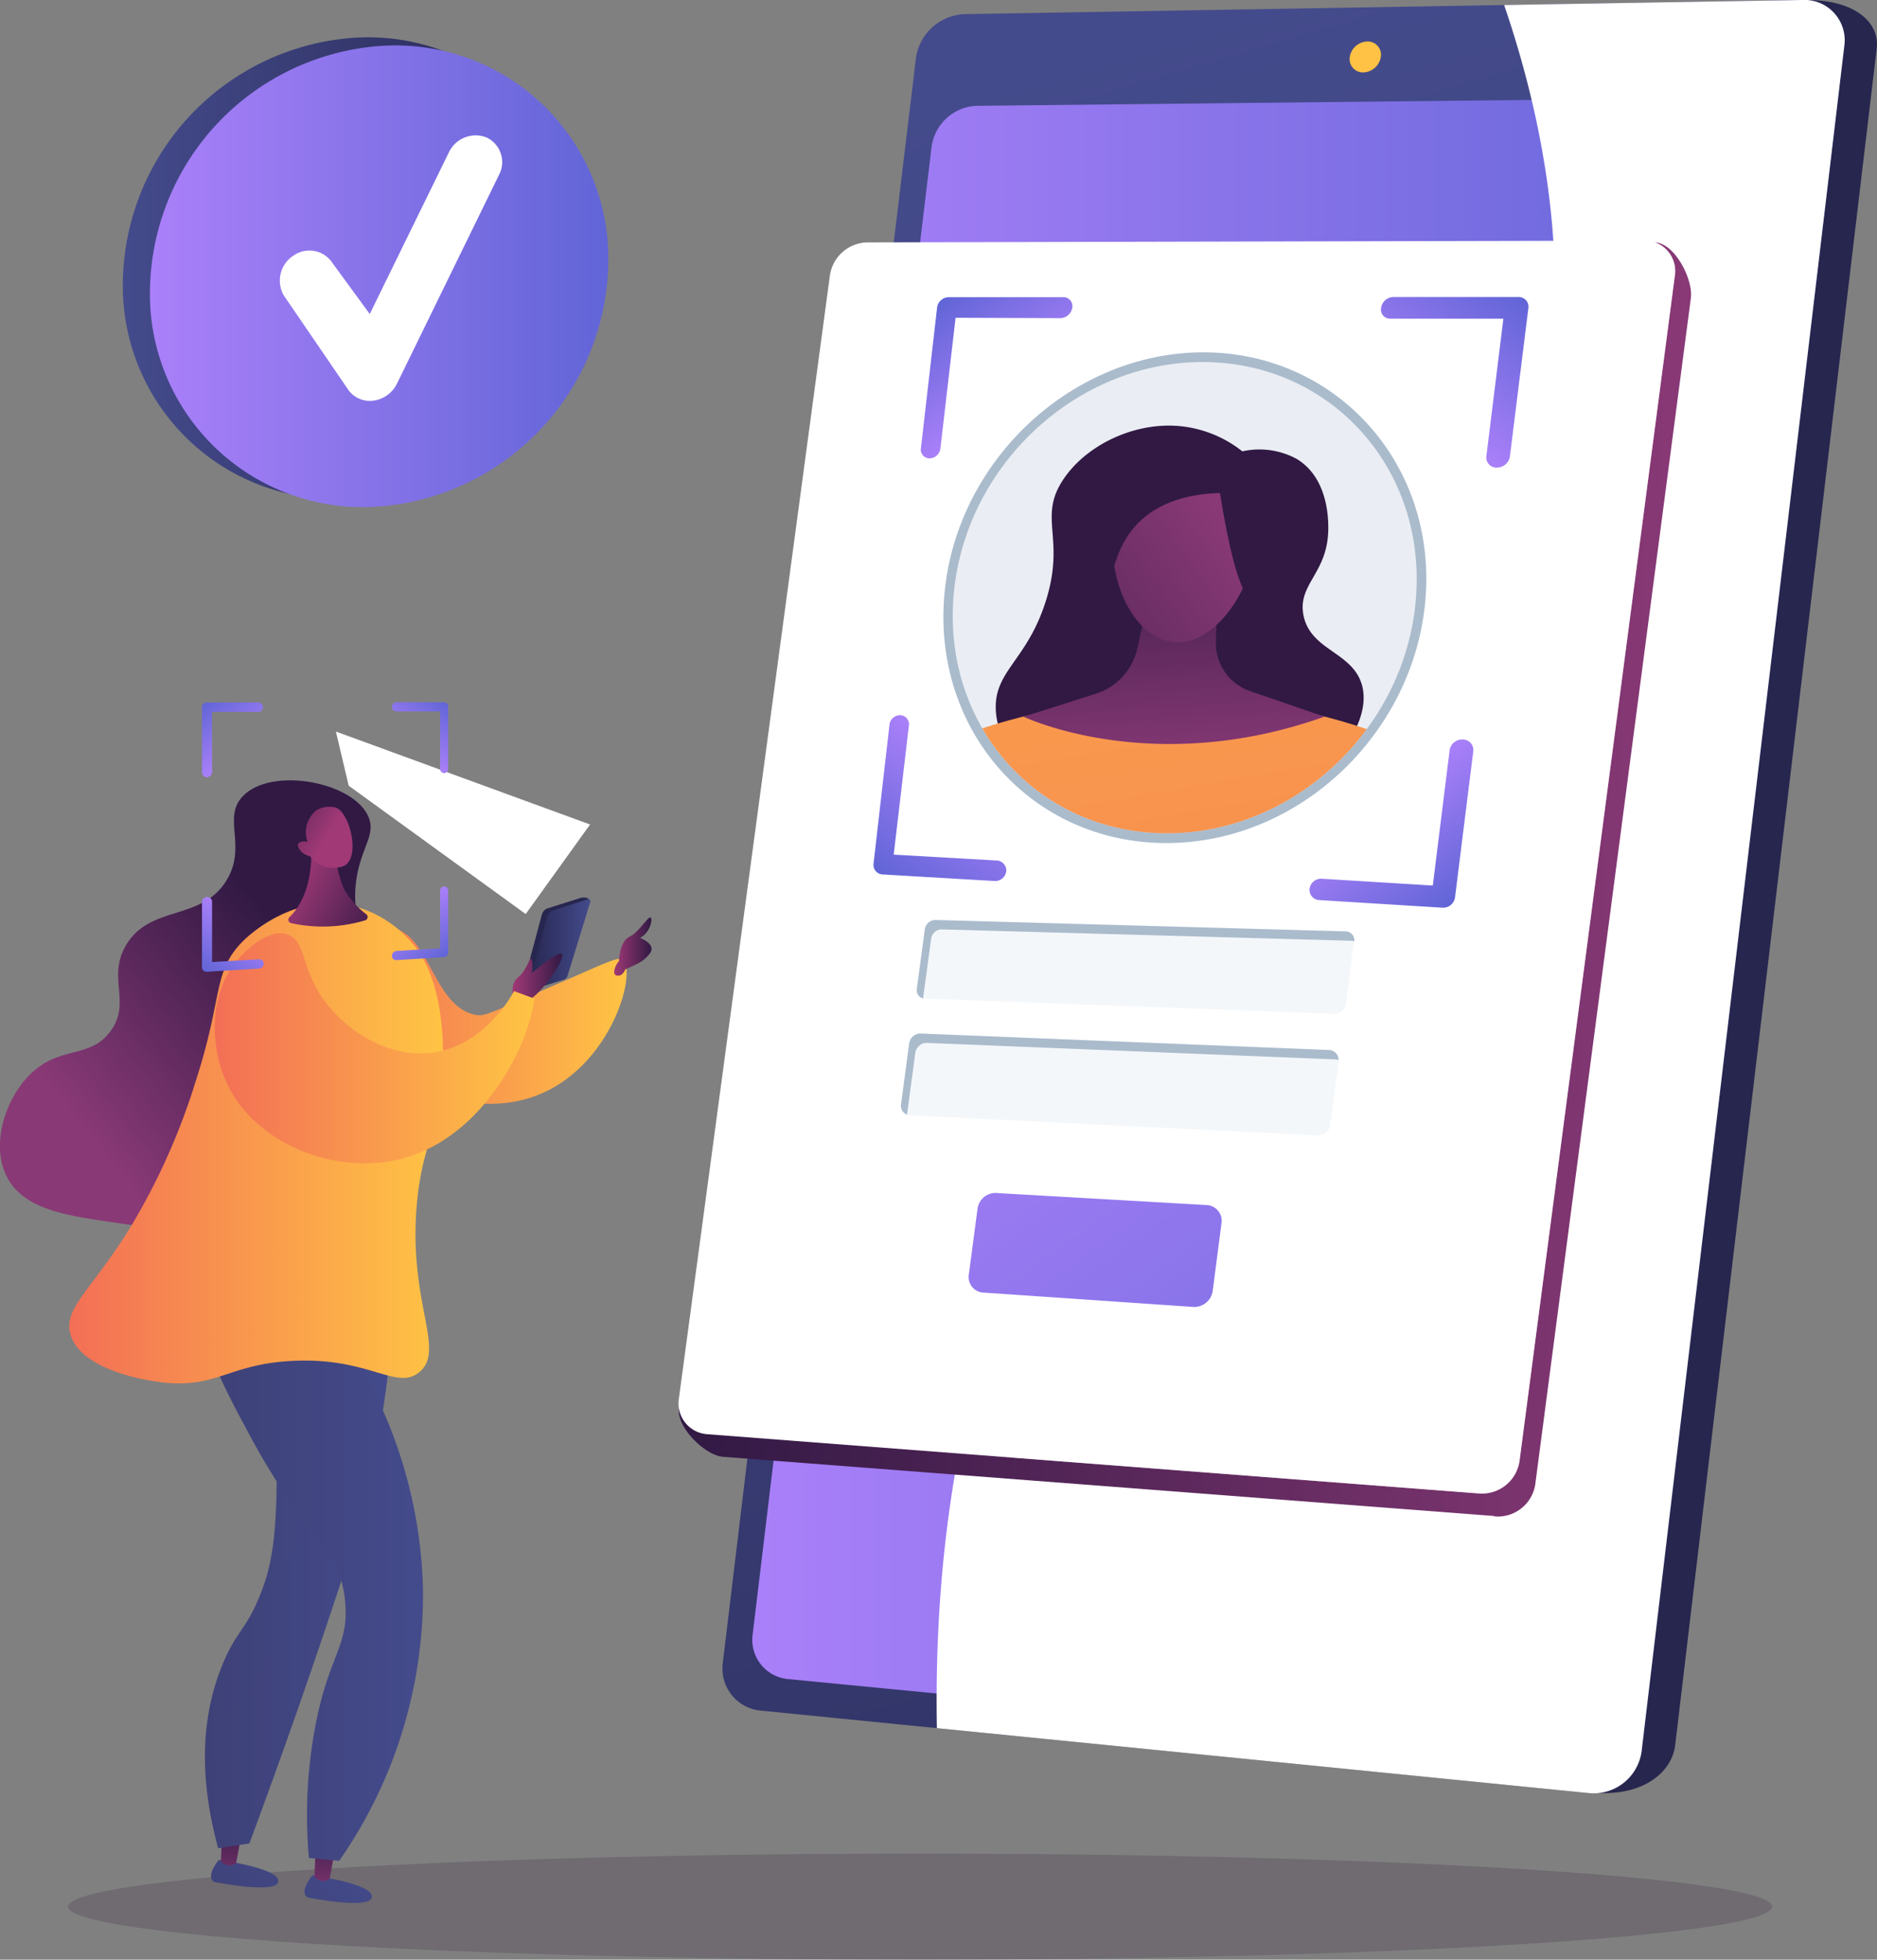 <svg xmlns="http://www.w3.org/2000/svg" xmlns:xlink="http://www.w3.org/1999/xlink" viewBox="0 0 247.83 258.69"><rect x="0" y="0" width="247.83" height="258.69" fill="#808080" stroke="none"/><defs><style>.cls-1{fill:#eaedf3;}.cls-2{isolation:isolate;}.cls-3{fill:#30193b;opacity:0.2;}.cls-4{fill:url(#linear-gradient);}.cls-5{fill:url(#linear-gradient-2);}.cls-6{fill:url(#linear-gradient-3);}.cls-7{fill:url(#linear-gradient-4);}.cls-11,.cls-8{mix-blend-mode:soft-light;}.cls-11,.cls-9{fill:#fff;}.cls-10{fill:url(#linear-gradient-5);}.cls-11{opacity:0.4;}.cls-12{fill:url(#linear-gradient-6);}.cls-13{fill:url(#linear-gradient-7);}.cls-14{fill:url(#linear-gradient-8);}.cls-15{fill:url(#linear-gradient-9);}.cls-16{fill:url(#linear-gradient-10);}.cls-17{fill:url(#linear-gradient-11);}.cls-18{fill:#f4f7fa;}.cls-19{fill:#abc;}.cls-20{fill:url(#linear-gradient-12);}.cls-21{fill:url(#linear-gradient-13);}.cls-22{fill:url(#linear-gradient-14);}.cls-23{fill:url(#linear-gradient-15);}.cls-24{fill:url(#linear-gradient-16);}.cls-25{fill:url(#linear-gradient-17);}.cls-26{fill:url(#linear-gradient-18);}.cls-27{fill:url(#linear-gradient-19);}.cls-28{fill:url(#linear-gradient-20);}.cls-29{fill:url(#linear-gradient-21);}.cls-30{fill:url(#linear-gradient-22);}.cls-31{fill:url(#linear-gradient-23);}.cls-32,.cls-36{opacity:0.3;mix-blend-mode:multiply;}.cls-32{fill:url(#linear-gradient-24);}.cls-33{fill:url(#linear-gradient-25);}.cls-34{fill:url(#linear-gradient-26);}.cls-35{fill:url(#linear-gradient-27);}.cls-37{fill:url(#linear-gradient-28);}.cls-38{fill:url(#linear-gradient-29);}.cls-39{fill:url(#linear-gradient-30);}.cls-40{fill:url(#linear-gradient-31);}.cls-41{fill:url(#linear-gradient-32);}.cls-42{fill:url(#linear-gradient-33);}.cls-43{fill:url(#linear-gradient-34);}.cls-44{clip-path:url(#clip-path);}.cls-45{fill:url(#linear-gradient-35);}.cls-46{fill:url(#linear-gradient-36);}.cls-47{fill:url(#linear-gradient-37);}.cls-48{fill:url(#linear-gradient-38);}.cls-49{fill:url(#linear-gradient-39);}</style><linearGradient id="linear-gradient" x1="3416.95" y1="112.91" x2="3375.33" y2="117.45" gradientTransform="matrix(-1, 0, 0, 1, 3592.32, 0)" gradientUnits="userSpaceOnUse"><stop offset="0" stop-color="#444b8c"/><stop offset="1" stop-color="#26264f"/></linearGradient><linearGradient id="linear-gradient-2" x1="3453.61" y1="8.02" x2="3350.72" y2="358.32" xlink:href="#linear-gradient"/><linearGradient id="linear-gradient-3" x1="99.34" y1="122.26" x2="238.15" y2="122.26" gradientUnits="userSpaceOnUse"><stop offset="0" stop-color="#aa80f9"/><stop offset="1" stop-color="#6165d7"/></linearGradient><linearGradient id="linear-gradient-4" x1="3415.05" y1="-0.61" x2="3294.12" y2="326.91" gradientTransform="matrix(-1, 0, 0, 1, 3592.32, 0)" gradientUnits="userSpaceOnUse"><stop offset="0" stop-color="#ffc444"/><stop offset="1" stop-color="#f36f56"/></linearGradient><linearGradient id="linear-gradient-5" x1="89.64" y1="116.11" x2="223.28" y2="116.11" gradientUnits="userSpaceOnUse"><stop offset="0" stop-color="#311944"/><stop offset="1" stop-color="#893976"/></linearGradient><linearGradient id="linear-gradient-6" x1="16.22" y1="35.4" x2="76.74" y2="35.4" gradientTransform="matrix(1, 0, 0, 1, 0, 0)" xlink:href="#linear-gradient"/><linearGradient id="linear-gradient-7" x1="19.8" y1="36.47" x2="80.32" y2="36.47" xlink:href="#linear-gradient-3"/><linearGradient id="linear-gradient-8" x1="3601.89" y1="54.76" x2="3589.78" y2="38.34" gradientTransform="matrix(-1, 0, 0, 1, 3789.55, 0)" xlink:href="#linear-gradient-3"/><linearGradient id="linear-gradient-9" x1="3607.81" y1="-4172.85" x2="3597.71" y2="-4186.54" gradientTransform="translate(3789.55 -4067.33) rotate(180)" xlink:href="#linear-gradient-3"/><linearGradient id="linear-gradient-10" x1="2079.59" y1="52.76" x2="2069.97" y2="39.71" gradientTransform="translate(-1945.89)" xlink:href="#linear-gradient-3"/><linearGradient id="linear-gradient-11" x1="2074.14" y1="-4168.44" x2="2063.03" y2="-4183.52" gradientTransform="matrix(1, 0, 0, -1, -1945.89, -4067.33)" xlink:href="#linear-gradient-3"/><linearGradient id="linear-gradient-12" x1="117.77" y1="127.63" x2="197.69" y2="238.54" xlink:href="#linear-gradient-3"/><linearGradient id="linear-gradient-13" x1="3413.02" y1="115.62" x2="3411.75" y2="119.03" gradientTransform="matrix(-1, 0, 0, 1, 3483.12, 0)" xlink:href="#linear-gradient"/><linearGradient id="linear-gradient-14" x1="3405.16" y1="124.69" x2="3413.4" y2="124.69" gradientTransform="matrix(-1, 0, 0, 1, 3483.12, 0)" xlink:href="#linear-gradient"/><linearGradient id="linear-gradient-15" x1="3400.38" y1="134.09" x2="3437.08" y2="134.09" gradientTransform="matrix(-1, 0, 0, 1, 3483.12, 0)" xlink:href="#linear-gradient-4"/><linearGradient id="linear-gradient-16" x1="3408.85" y1="129.39" x2="3415.45" y2="129.39" gradientTransform="matrix(-1, 0, 0, 1, 3483.12, 0)" gradientUnits="userSpaceOnUse"><stop offset="0" stop-color="#311944"/><stop offset="1" stop-color="#a03976"/></linearGradient><linearGradient id="linear-gradient-17" x1="3397.12" y1="124.95" x2="3402.05" y2="124.95" xlink:href="#linear-gradient-16"/><linearGradient id="linear-gradient-18" x1="3442.6" y1="126.75" x2="3471.56" y2="149.9" gradientTransform="matrix(-1, 0, 0, 1, 3483.12, 0)" xlink:href="#linear-gradient-5"/><linearGradient id="linear-gradient-19" x1="3442.62" y1="237.93" x2="3455.75" y2="253.44" gradientTransform="matrix(-1, 0, 0, 1, 3483.12, 0)" gradientUnits="userSpaceOnUse"><stop offset="0" stop-color="#444b8c"/><stop offset="1" stop-color="#3e4177"/></linearGradient><linearGradient id="linear-gradient-20" x1="3452.32" y1="239.63" x2="3453.06" y2="250.22" gradientTransform="matrix(-1, 0, 0, 1, 3483.12, 0)" xlink:href="#linear-gradient-5"/><linearGradient id="linear-gradient-21" x1="3434.42" y1="244.87" x2="3447.54" y2="260.38" xlink:href="#linear-gradient-19"/><linearGradient id="linear-gradient-22" x1="3439.88" y1="240.51" x2="3440.63" y2="251.1" gradientTransform="matrix(-1, 0, 0, 1, 3483.12, 0)" xlink:href="#linear-gradient-5"/><linearGradient id="linear-gradient-23" x1="3431.19" y1="206.61" x2="3456.09" y2="206.61" xlink:href="#linear-gradient-19"/><linearGradient id="linear-gradient-24" x1="3431.19" y1="206.61" x2="3455.49" y2="206.61" xlink:href="#linear-gradient-19"/><linearGradient id="linear-gradient-25" x1="3427.27" y1="207.85" x2="3456.31" y2="207.85" xlink:href="#linear-gradient-19"/><linearGradient id="linear-gradient-26" x1="3424.61" y1="150.92" x2="3473.97" y2="150.92" gradientTransform="matrix(-1, 0, 0, 1, 3483.12, 0)" xlink:href="#linear-gradient-4"/><linearGradient id="linear-gradient-27" x1="3431.53" y1="122.06" x2="3444.17" y2="115.24" xlink:href="#linear-gradient-16"/><linearGradient id="linear-gradient-28" x1="3424.61" y1="151.55" x2="3473.97" y2="151.55" gradientTransform="matrix(-1, 0, 0, 1, 3483.12, 0)" xlink:href="#linear-gradient-4"/><linearGradient id="linear-gradient-29" x1="3449.38" y1="104.25" x2="3439.87" y2="110.29" xlink:href="#linear-gradient-16"/><linearGradient id="linear-gradient-30" x1="3412.55" y1="138.37" x2="3454.76" y2="138.37" gradientTransform="matrix(-1, 0, 0, 1, 3483.12, 0)" xlink:href="#linear-gradient-4"/><linearGradient id="linear-gradient-31" x1="3208.7" y1="99.33" x2="3203.83" y2="92.73" gradientTransform="translate(-3176.74)" xlink:href="#linear-gradient-3"/><linearGradient id="linear-gradient-32" x1="3208.62" y1="-4188.92" x2="3203.72" y2="-4195.56" gradientTransform="matrix(1, 0, 0, -1, -3176.74, -4067.33)" xlink:href="#linear-gradient-3"/><linearGradient id="linear-gradient-33" x1="2504.39" y1="98.99" x2="2499.82" y2="92.78" gradientTransform="matrix(-1, 0, 0, 1, 2558.69, 0)" xlink:href="#linear-gradient-3"/><linearGradient id="linear-gradient-34" x1="2504.48" y1="-4187.51" x2="2499.93" y2="-4193.68" gradientTransform="translate(2558.69 -4067.33) rotate(180)" xlink:href="#linear-gradient-3"/><clipPath id="clip-path"><path class="cls-1" d="M187,78.31C186,95.66,171.25,110,154.08,110s-29.76-14.31-28.15-31.66c1.58-17,16.27-30.55,32.84-30.55S188,61.31,187,78.31Z"/></clipPath><linearGradient id="linear-gradient-35" x1="153.22" y1="50.35" x2="150.32" y2="1.64" xlink:href="#linear-gradient-5"/><linearGradient id="linear-gradient-36" x1="128.89" y1="-49.83" x2="176.79" y2="225.61" gradientTransform="matrix(1, 0, 0, 1, 0, 0)" xlink:href="#linear-gradient-4"/><linearGradient id="linear-gradient-37" x1="155.5" y1="102.08" x2="153.09" y2="65.19" gradientUnits="userSpaceOnUse"><stop offset="0" stop-color="#893976"/><stop offset="1" stop-color="#311944"/></linearGradient><linearGradient id="linear-gradient-38" x1="161.54" y1="68.58" x2="120.56" y2="97.74" xlink:href="#linear-gradient-37"/><linearGradient id="linear-gradient-39" x1="153.32" y1="50.34" x2="150.43" y2="1.63" xlink:href="#linear-gradient-5"/></defs><g class="cls-2"><g id="Capa_2" data-name="Capa 2"><g id="Capa_1-2" data-name="Capa 1"><ellipse class="cls-3" cx="121.49" cy="251.69" rx="112.5" ry="7"/><path class="cls-4" d="M125.68,8.07,100.33,218.78a5.55,5.55,0,0,0,4.85,6.29l105.59,11.6c6.47.4,10-2.91,10.41-6.27l26.61-224C248.19,3,245,0,238.52,0L132,2.26A6.73,6.73,0,0,0,125.68,8.07Z"/><path class="cls-5" d="M120.93,7.71,95.44,219.47a5.58,5.58,0,0,0,4.86,6.33l109.47,10.9a6.4,6.4,0,0,0,7-5.52L243.52,6a5.32,5.32,0,0,0-5.6-6L127.24,1.87A6.75,6.75,0,0,0,120.93,7.71Z"/><path class="cls-6" d="M123,19.39,99.38,215.74a5.2,5.2,0,0,0,4.56,5.9l103,10a6,6,0,0,0,6.48-5.15l24.74-208a5,5,0,0,0-5.19-5.62l-104,1.1A6.26,6.26,0,0,0,123,19.39Z"/><path class="cls-7" d="M178.21,7.56a1.76,1.76,0,0,0,1.81,2,2.42,2.42,0,0,0,2.3-2.08,1.74,1.74,0,0,0-1.81-2A2.42,2.42,0,0,0,178.21,7.56Z"/><g class="cls-8"><path class="cls-9" d="M140.81,151.19c21.07-39,52.56-50.63,62-90.79C208,38.69,204.48,17.91,198.6.66L237.92,0a5.32,5.32,0,0,1,5.6,6L216.75,231.18a6.4,6.4,0,0,1-7,5.52l-86.05-8.57C123.08,193.21,131.41,168.56,140.81,151.19Z"/></g><path class="cls-10" d="M218.44,32,219,34.8h0l-10.59,0L116.46,35a5.11,5.11,0,0,0-4.86,4.37L89.66,186c-.33,2.42,3.45,6.13,5.8,6.31l40.77,3.13v0l61,4.68h0l.15.06a5,5,0,0,0,5.33-4.25h0L223.25,39.38C223.59,36.84,221.06,32,218.44,32Z"/><path class="cls-9" d="M200.63,192.87a5,5,0,0,1-5.33,4.28l-102-7.83a4.07,4.07,0,0,1-3.66-4.72L109.57,36.41A5.1,5.1,0,0,1,114.43,32L217,31.76a4,4,0,0,1,4.14,4.59Z"/><path class="cls-11" d="M221.16,36.35,200.63,192.87a5.18,5.18,0,0,1-5.48,4.27l-61.28-4.71a32.61,32.61,0,0,1-7-10.84,33.71,33.71,0,0,1-1.87-6.77,56.69,56.69,0,0,1,1-21.49A71.08,71.08,0,0,1,131.79,137a54,54,0,0,1,7.15-10.85c1.93-2.23,4-4.41,6.24-6.54,2.66-2.57,5.49-5.08,8.41-7.56,6.81-5.8,14.09-11.47,20.84-17.46,15.57-13.81,28.2-29.24,25.16-51.26-.1-.69-1.05-6-2.26-11.51l19.54,0A4.1,4.1,0,0,1,221.16,36.35Z"/><path class="cls-12" d="M76.74,33.47A32.8,32.8,0,0,1,46.57,65.78,28.1,28.1,0,0,1,16.22,37.33,32.78,32.78,0,0,1,46.57,5,28.12,28.12,0,0,1,76.74,33.47Z"/><path class="cls-13" d="M80.32,34.54A32.79,32.79,0,0,1,50.15,66.85,28.1,28.1,0,0,1,19.8,38.4,32.78,32.78,0,0,1,50.15,6.07,28.12,28.12,0,0,1,80.32,34.54Z"/><path class="cls-9" d="M49.09,52.91a3.5,3.5,0,0,1-3.22-1.62L37.47,39a3.93,3.93,0,0,1,1.28-5.26,3.64,3.64,0,0,1,5.16,1l4.91,6.71L59.25,20.15a3.91,3.91,0,0,1,5-2,3.6,3.6,0,0,1,1.63,4.95L52.42,50.63a4.06,4.06,0,0,1-3.2,2.27Z"/><path class="cls-14" d="M197.6,61.73a1.75,1.75,0,0,0,1.75-1.41l2.45-19.66a1.28,1.28,0,0,0-1.34-1.45H184a1.68,1.68,0,0,0-1.65,1.43,1.21,1.21,0,0,0,1.24,1.43l14.91,0-2.25,18.17A1.34,1.34,0,0,0,197.6,61.73Z"/><path class="cls-15" d="M174.22,118.82l16.22,1a1.58,1.58,0,0,0,1.67-1.33l2.42-19.38a1.39,1.39,0,0,0-1.39-1.49,1.67,1.67,0,0,0-1.73,1.36l-2.23,17.92L174.51,116a1.53,1.53,0,0,0-1.6,1.32A1.35,1.35,0,0,0,174.22,118.82Z"/><path class="cls-16" d="M122.73,60.51a1.48,1.48,0,0,0,1.44-1.34l2-17.22L140,42a1.64,1.64,0,0,0,1.58-1.39,1.18,1.18,0,0,0-1.19-1.38H125.24a1.57,1.57,0,0,0-1.51,1.37L121.6,59.13A1.16,1.16,0,0,0,122.73,60.51Z"/><path class="cls-17" d="M116.47,115.43l14.86.87a1.47,1.47,0,0,0,1.53-1.28,1.32,1.32,0,0,0-1.28-1.43L118,112.82l2-17a1.2,1.2,0,0,0-1.13-1.41,1.41,1.41,0,0,0-1.43,1.29l-2.1,18.3A1.26,1.26,0,0,0,116.47,115.43Z"/><path class="cls-18" d="M177.72,132.53a1.54,1.54,0,0,1-1.59,1.3l-54-2a1.14,1.14,0,0,1-1.12-1.34l1.06-7.87a1.42,1.42,0,0,1,1.46-1.2l54,1.5a1.18,1.18,0,0,1,1.23,1.34Z"/><path class="cls-18" d="M175.63,148.51a1.6,1.6,0,0,1-1.59,1.38l-53.94-2.66a1.24,1.24,0,0,1-1.11-1.45l1.07-8a1.5,1.5,0,0,1,1.46-1.32l54,2.17a1.31,1.31,0,0,1,1.23,1.5Z"/><path class="cls-19" d="M178.82,124.26a1.41,1.41,0,0,0-.41-.07l-54-1.5a1.4,1.4,0,0,0-1.46,1.2l-1.07,7.87v.06a1.16,1.16,0,0,1-.82-1.3l1.06-7.87a1.42,1.42,0,0,1,1.46-1.2l54,1.5A1.18,1.18,0,0,1,178.82,124.26Z"/><path class="cls-19" d="M176.74,139.94a1,1,0,0,0-.42-.09l-54-2.18a1.53,1.53,0,0,0-1.47,1.33l-1.07,8a.76.76,0,0,0,0,.15,1.26,1.26,0,0,1-.81-1.39l1.07-8a1.52,1.52,0,0,1,1.46-1.33l54,2.18A1.31,1.31,0,0,1,176.74,139.94Z"/><path class="cls-20" d="M161.28,161.47a2.08,2.08,0,0,0-1.9-2.39l-27.93-1.6a2.39,2.39,0,0,0-2.38,2.08l-1.15,8.68a2.05,2.05,0,0,0,1.8,2.38l27.91,1.91a2.47,2.47,0,0,0,2.49-2.14Z"/><polygon class="cls-9" points="44.35 96.57 77.91 108.84 69.41 120.66 46.04 103.72 44.35 96.57"/><path class="cls-21" d="M69,130.24l2.55-9.53a1.2,1.2,0,0,1,.77-.81l4.47-1.41h.15a1.05,1.05,0,0,1,1,.39.65.65,0,0,1-.67.09L74,129.22l-4.63,1.44a.37.37,0,0,1-.35-.08A.36.36,0,0,1,69,130.24Z"/><path class="cls-22" d="M69.73,130.23,72.25,121a1.15,1.15,0,0,1,.76-.8l4.57-1.49a.3.3,0,0,1,.29.07.27.27,0,0,1,.07.29l-3,9.74a.78.78,0,0,1-.51.52l-4.24,1.32a.38.38,0,0,1-.35-.08A.37.37,0,0,1,69.73,130.23Z"/><path class="cls-23" d="M82.24,126.73c1.9,1.66-1.57,14.16-11.41,17.89-7.75,2.94-17-.32-21.45-6.77-2.56-3.72-4.88-10.36-2-13.58a5.35,5.35,0,0,1,4-1.79c5.31.29,5.65,10.26,11.34,11.48,1.33.29,1.81-.16,13-5C81.08,126.58,81.79,126.33,82.24,126.73Z"/><path class="cls-24" d="M67.76,131.7s-.47-1.85.67-2.71,1.61-3.08,1.8-2.27a4.79,4.79,0,0,1,0,1.75s4.08-3.56,4-2.32-3,5.36-4.89,6.17S67.79,133.25,67.76,131.7Z"/><path class="cls-25" d="M81.73,126.86s.06-2.63,1.42-3.23S86.07,120,86,121.54a3,3,0,0,1-1.49,2.28s2.25.81,1.27,2.07-2.09,1.51-3.23,2.08c0,0-.31.95-1.09.81S81.32,127.29,81.73,126.86Z"/><path class="cls-26" d="M34,159.47c-7.57,3.63-14.76,2.54-19.79,1.79C8.52,160.4,3.05,159.58.9,155.33S.67,145.08,4,141.8c3.94-3.86,7.88-1.94,10.62-5.71s-.5-7,2-11.29c3.17-5.43,10-3.13,13.31-8.62,2.72-4.5-.62-8.18,2.12-11.07,3.8-4,14.88-1.86,16.66,2.86.69,1.84-.36,3.22-1.14,5.81-2.47,8.24,2.58,12.92,3.05,20.41C51.29,144.3,43.34,155,34,159.47Z"/><path class="cls-27" d="M28.87,245.52s7.58,1,7.87,2.68c.33,2-8.43.24-8.43.24S27,248,28.87,245.52Z"/><path class="cls-28" d="M29.35,241.42l-.18,4.23a1.41,1.41,0,0,0,2,.33l.85-4.56Z"/><path class="cls-29" d="M41.22,247.57s7.58,1,7.87,2.68c.33,2-8.43.24-8.43.24S39.32,250.05,41.22,247.57Z"/><path class="cls-30" d="M41.7,243.47l-.18,4.23a1.41,1.41,0,0,0,2,.32l.85-4.55Z"/><path class="cls-31" d="M51.92,173.71a137.89,137.89,0,0,1-4,25.32c-.95,3.73-1.91,6.85-4.07,13.32-2.57,7.72-6.2,18.27-10.93,31l-4.11.63c-2.84-10.35-2-18.49.89-25,1.73-3.83,2.74-3.86,4.52-8.14,1.89-4.55,2.66-9.13,2.18-24.59-.13-4.38-.39-10.2-.9-17.08Z"/><path class="cls-32" d="M51.92,173.71a137.89,137.89,0,0,1-4,25.32c-.95,3.73-1.91,6.85-4.07,13.32-2.57,7.72-6.2,18.27-10.93,31l-4.11.63c-2.43-9.66-.65-14.73,1.56-17.6,1.36-1.77,3.07-2.93,4.32-6,1.47-3.58.43-5.2,1.19-9.4,1-5.65,3.48-5.74,4.34-10.16,1-5.22-1.87-7.73-3.82-14.55a39.93,39.93,0,0,1-.9-17.08Z"/><path class="cls-33" d="M42.42,172.74a61.92,61.92,0,0,1,13.43,37.18,61.47,61.47,0,0,1-11.06,35.72l-4-.37a63.26,63.26,0,0,1,.67-16.45c1.76-10.18,4.56-11.28,4.14-17.09-.53-7.28-5.14-8.45-12.31-21.68-3.86-7.13-8.48-15.65-5.48-18.8C28.34,170.65,31.13,168.2,42.42,172.74Z"/><path class="cls-34" d="M45.93,119.44a15,15,0,0,1,8.57,5.16c1,1.18,4,5,4,14.82.05,9.4-2.63,10.49-3.45,19.41-1.2,13.15,3.86,19.33.33,22.29-3,2.53-6.65-2-16.77-1.47-8.35.4-10,3.65-17.14,2.84-1.1-.13-10.68-1.31-12.16-6.33-1-3.48,2.75-5.77,7.94-14.2a87,87,0,0,0,8.62-19.33c3.66-11.26,2.14-14.34,6.28-18.46C32.67,123.66,38.46,118.08,45.93,119.44Z"/><path class="cls-35" d="M41,110.5s1,6.88-2.78,10.57a.46.46,0,0,0,.23.79,19.45,19.45,0,0,0,9.77-.37.46.46,0,0,0,.14-.8,11.24,11.24,0,0,1-3-3.45,19.86,19.86,0,0,1-1.29-6.1Z"/><g class="cls-36"><path class="cls-37" d="M17.26,162a87,87,0,0,0,8.62-19.33c3.66-11.26,2.14-14.34,6.28-18.46A19,19,0,0,1,36.64,121a17.62,17.62,0,0,0-.7,7.63c1.3,9.6,10.57,12.94,9.39,18.9C44.26,153,36,152.75,34.82,158.6c-1.22,6,6.77,10,5.14,14.21-1.56,4.08-9.59,1.93-17.56,6.82a21.79,21.79,0,0,0-3.29,2.48c-3.26-.65-8.71-2.27-9.79-6C8.29,172.68,12.07,170.39,17.26,162Z"/></g><path class="cls-38" d="M40.91,113a3.9,3.9,0,0,0,4.37,1.36c2.4-.87,1-7-.93-7.75a3.35,3.35,0,0,0-2.57.35,3.72,3.72,0,0,0-1.17,4.19c-.6-.18-1.14,0-1.27.28s.34.9.46,1A2,2,0,0,0,40.91,113Z"/><path class="cls-39" d="M70.57,131.83l-2.7-1c-.53,1-4.07,7.16-10.68,8.11-6.24.89-12.1-3.35-14.82-7.5-2.58-3.93-2.06-7.36-4.48-8.11s-5.44,2-6.87,3.81c-3.39,4.38-3.27,10.91-1.18,15.6,3.41,7.62,12.56,11.52,20.36,10.73,12.08-1.23,17.68-13.4,18.62-15.6A26.06,26.06,0,0,0,70.57,131.83Z"/><path class="cls-40" d="M27.32,102.6a.64.64,0,0,1-.65-.63V93.36a.63.63,0,0,1,.63-.63h6.87a.63.63,0,0,1,0,1.25H28v8A.68.68,0,0,1,27.32,102.6Z"/><path class="cls-41" d="M34.17,127.86l-6.87.42a.58.58,0,0,1-.63-.59v-8.62a.68.68,0,0,1,.65-.66A.63.63,0,0,1,28,119v8l6.21-.37a.57.57,0,0,1,.61.59A.68.68,0,0,1,34.17,127.86Z"/><path class="cls-42" d="M58.64,102.06a.56.56,0,0,1-.54-.59V93.92l-5.75,0a.6.6,0,0,1-.59-.61.58.58,0,0,1,.57-.6h6.29a.57.57,0,0,1,.56.59v8.13A.58.58,0,0,1,58.64,102.06Z"/><path class="cls-43" d="M58.62,126.35l-6.29.39a.55.55,0,0,1-.58-.57.65.65,0,0,1,.6-.64l5.75-.34v-7.55a.59.59,0,0,1,.54-.62.53.53,0,0,1,.54.57v8.13A.62.62,0,0,1,58.62,126.35Z"/><path class="cls-19" d="M154,111.29c-17.86,0-31-14.94-29.29-33,1.65-17.66,17-31.78,34.17-31.78s30.4,14.12,29.39,31.78C187.21,96.35,171.83,111.29,154,111.29Z"/><path class="cls-1" d="M187,78.31C186,95.66,171.25,110,154.08,110s-29.76-14.31-28.15-31.66c1.58-17,16.27-30.55,32.84-30.55S188,61.31,187,78.31Z"/><g class="cls-44"><path class="cls-45" d="M154.82,56.19c-5.81-.17-11.6,2.86-14.42,7.09-3.42,5.12.34,7.69-2.33,16.11-2.48,7.82-6.83,9.16-6.59,14.34.27,5.71,5.77,9.35,8,10.79,9.85,6.52,26.1,6.24,34.88-2.15.73-.7,6.73-6.44,5.53-11.69C178.78,86,173,86,172.09,81.15c-.75-4.14,3.28-5.47,3.29-11.42,0-1.16,0-6.63-4.17-9.15a10.36,10.36,0,0,0-7.18-1A15.66,15.66,0,0,0,154.82,56.19Z"/><path class="cls-46" d="M121.14,99.56s31.51-16.73,67.45-.06c0,0-5.6,14.54-34.23,15.54C124.72,116.07,121.14,99.56,121.14,99.56Z"/><path class="cls-47" d="M151.87,77.85l-1.74,7.9a8.1,8.1,0,0,1-5.55,5.86l-9.43,3s16.94,8.11,39.71,0L165,91.21a6.68,6.68,0,0,1-4.46-6.52l.2-6.74Z"/><path class="cls-48" d="M165.89,71.1c-.47,6.6-5.21,13.73-10.46,13.69s-9-7.31-8.46-14,5.07-10.14,10.28-10S166.35,64.54,165.89,71.1Z"/><path class="cls-49" d="M161.08,65.08c-2.83.08-7.15.64-10.34,3.52-5.39,4.86-3.65,12.77-5.92,13.22-2,.39-4.63-5.26-4.06-11.39.47-5.1,2.82-11,7.74-12.43,2.88-.82,3.6.63,12.61,1.67,5.26.6,3,2.79,4.15,3.65,5,3.81,3.53,16.11.64,16.24C164.53,79.62,162.88,76.36,161.08,65.08Z"/></g></g></g></g></svg>